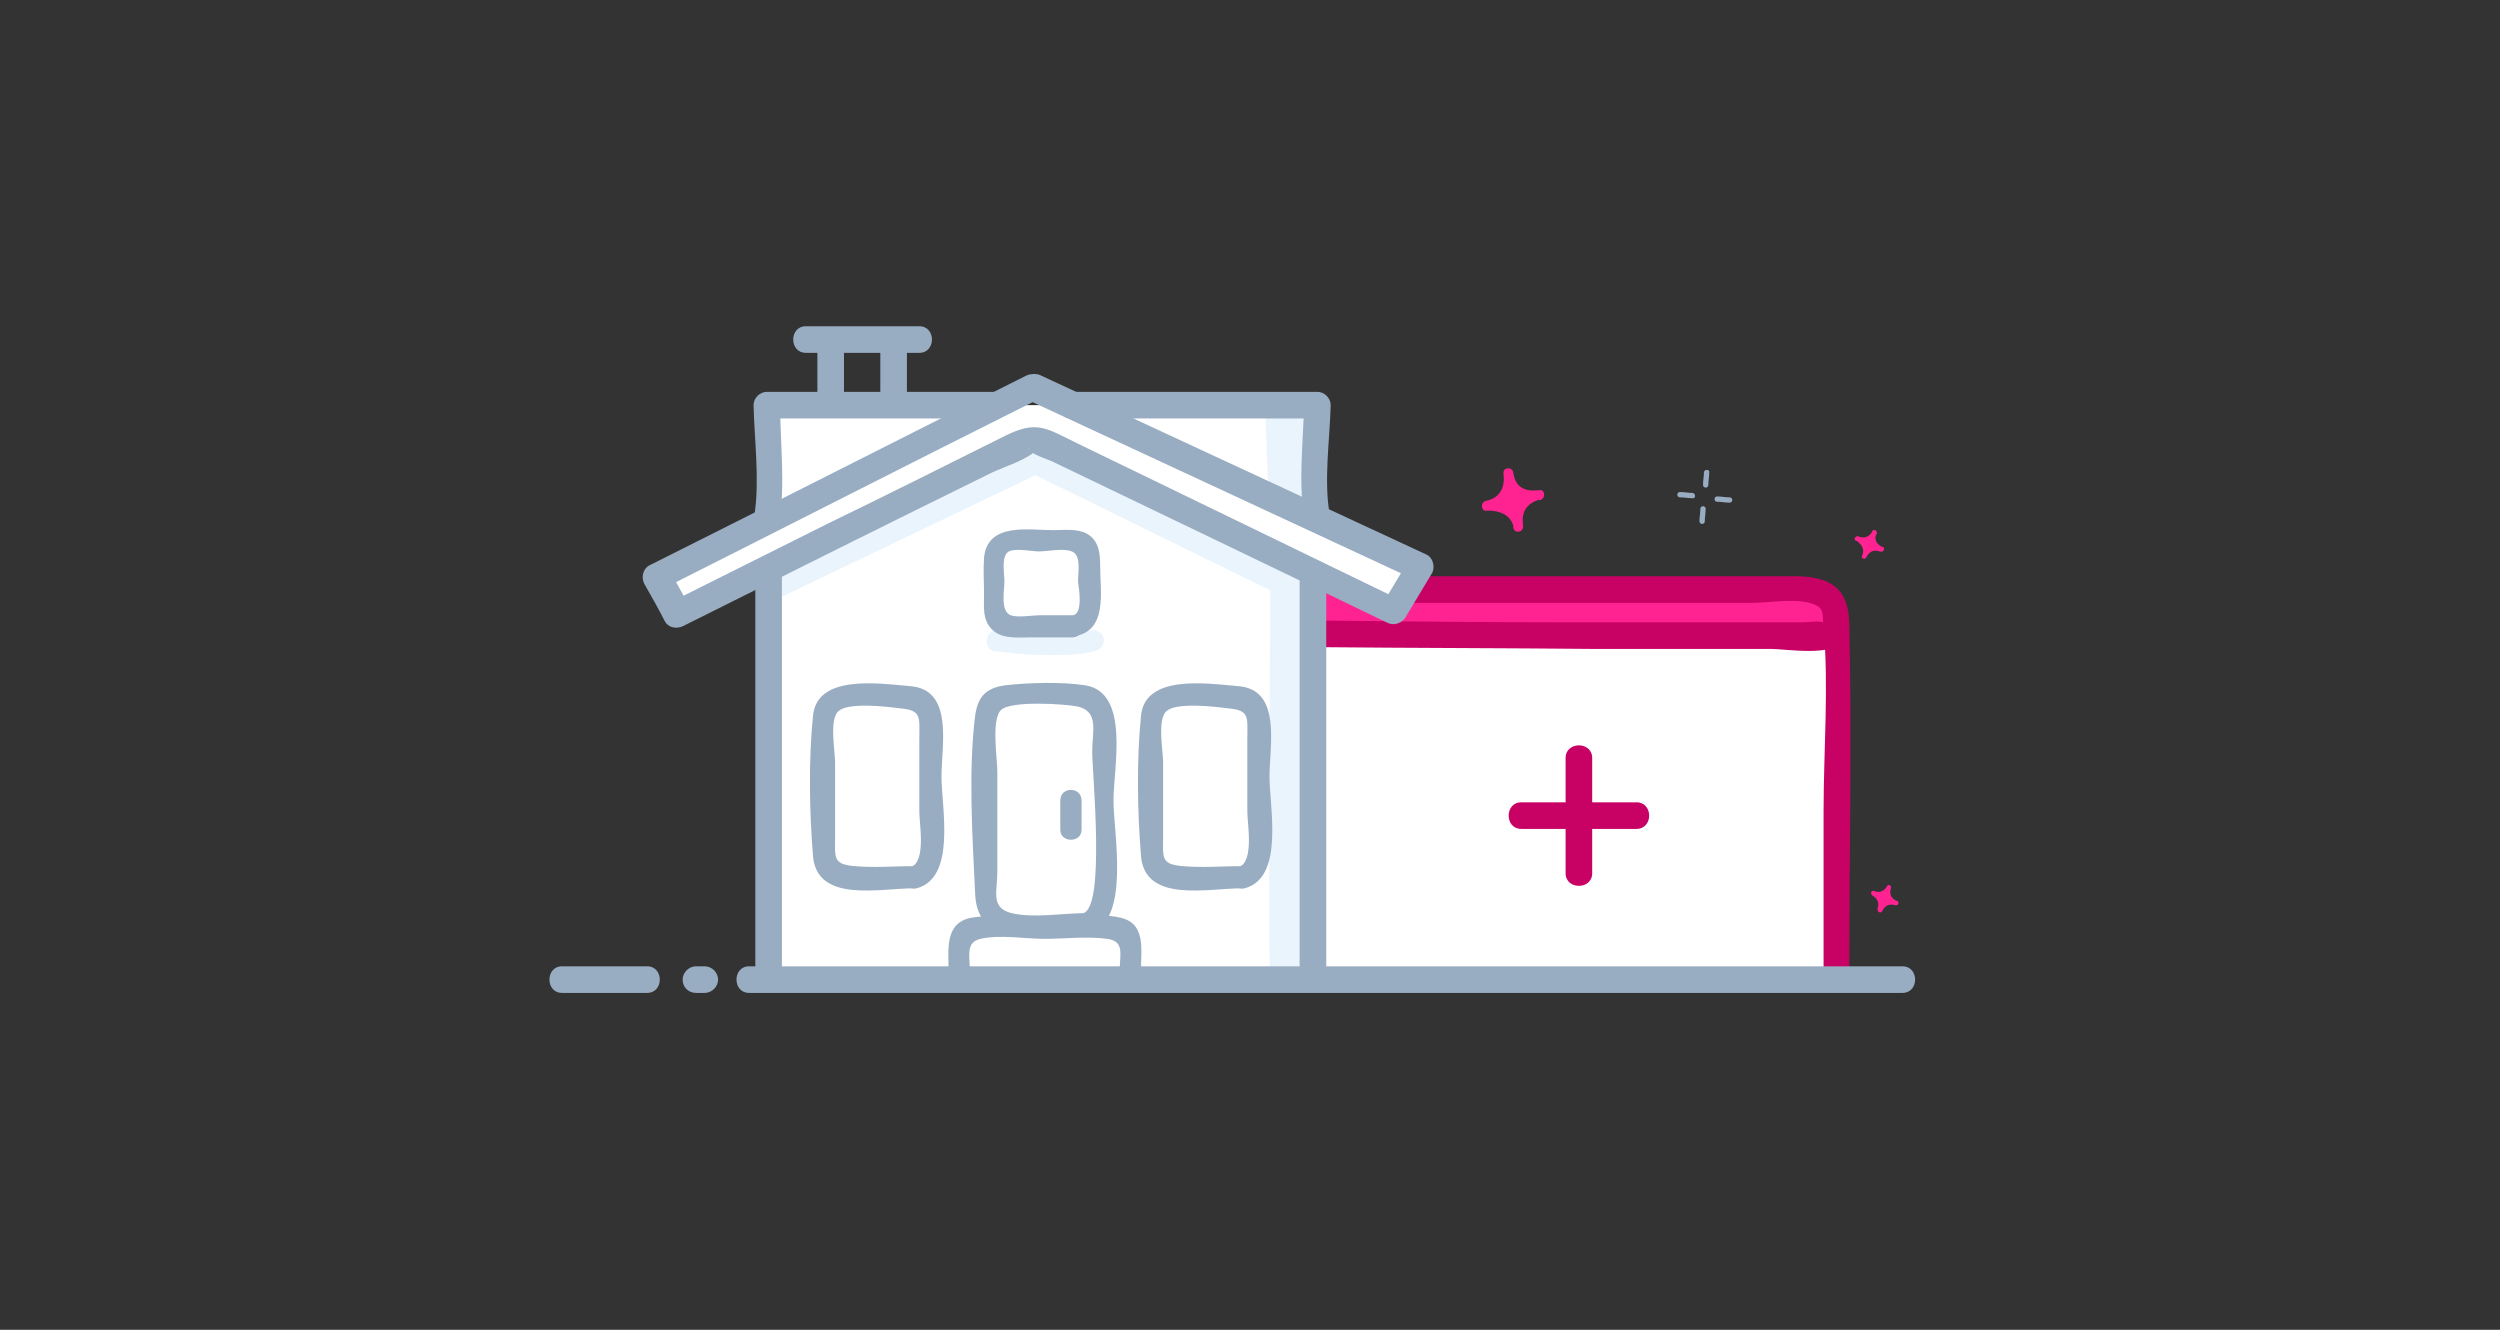 <?xml version="1.0" encoding="UTF-8"?> <!-- Generator: Adobe Illustrator 22.0.1, SVG Export Plug-In . SVG Version: 6.00 Build 0) --> <svg xmlns="http://www.w3.org/2000/svg" xmlns:xlink="http://www.w3.org/1999/xlink" version="1.1" id="Layer_1" x="0px" y="0px" viewBox="0 0 282 150" style="enable-background:new 0 0 282 150;" xml:space="preserve"><rect x="0" y="0" width="282" height="150" fill="#333333" stroke="none"/> <style type="text/css"> .st0{fill-rule:evenodd;clip-rule:evenodd;fill:#FFFFFF;} .st1{fill:#FF2391;} .st2{fill:#C80165;} .st3{fill-rule:evenodd;clip-rule:evenodd;fill:#98ACC2;} .st4{fill:#98ACC2;} .st5{fill:#E9F4FD;} .st6{fill:#FFFFFF;} .st7{fill:none;stroke:#E9F4FD;stroke-width:1.475;stroke-linecap:round;stroke-linejoin:round;stroke-miterlimit:10;} .st8{fill-rule:evenodd;clip-rule:evenodd;fill:#FF2391;} </style> <rect x="148.5" y="71.5" class="st0" width="58" height="39"></rect> <path class="st1" d="M206.6,72h-58c-0.3,0-0.5-0.2-0.5-0.5v-5c0-0.3,0.2-0.5,0.5-0.5l55,0.5c0.3,0,3,1.7,3,2l0.5,3 C207.1,71.8,206.9,72,206.6,72z"></path> <g> <g> <path class="st2" d="M208.6,110c0-13.2,0.3-26.5,0-39.7c-0.1-4.1-2.3-5.3-6.2-5.3c-7.6,0-15.2,0-22.8,0c-6.7,0-13.3,0-20,0 c-1.9,0-1.9,3,0,3c12.7,0,25.3,0,38,0c1.9,0,4.6-0.5,6.5,0c1.8,0.5,1.4,1.1,1.6,2.7c0.6,6.8,0,14,0,20.8c0,6.2,0,12.3,0,18.5 C205.6,111.9,208.6,111.9,208.6,110L208.6,110z"></path> </g> </g> <g> <g> <path class="st2" d="M205.4,70.8c0.9-1.5,1.3-0.3,0.2-0.6c-0.5-0.2-1.6,0-2.2,0c-2.2,0-4.5,0-6.7,0c-6.6,0-13.1,0-19.7,0 c-9.3,0-18.6-0.1-28-0.2c-1.9,0-1.9,3,0,3c10.3,0.1,20.6,0.1,30.9,0.2c6.6,0,13.3,0,19.9,0c1.6,0,7,0.9,8-0.9 C209,70.7,206.4,69.1,205.4,70.8L205.4,70.8z"></path> </g> </g> <g> <g> <g> <path class="st2" d="M176.6,85.5c0,4.3,0,8.7,0,13c0,1.9,3,1.9,3,0c0-4.3,0-8.7,0-13C179.6,83.6,176.6,83.6,176.6,85.5 L176.6,85.5z"></path> </g> </g> <g> <g> <path class="st2" d="M171.6,93.5c4.3,0,8.7,0,13,0c1.9,0,1.9-3,0-3c-4.3,0-8.7,0-13,0C169.7,90.5,169.7,93.5,171.6,93.5 L171.6,93.5z"></path> </g> </g> </g> <g> <line class="st3" x1="63.4" y1="110.5" x2="73" y2="110.5"></line> <g> <path class="st4" d="M63.4,112c3.2,0,6.4,0,9.6,0c1.9,0,1.9-3,0-3c-3.2,0-6.4,0-9.6,0C61.5,109,61.5,112,63.4,112L63.4,112z"></path> </g> </g> <g> <line class="st3" x1="78.5" y1="110.5" x2="79.5" y2="110.5"></line> <g> <path class="st4" d="M78.5,112c0.3,0,0.7,0,1,0c0.8,0,1.5-0.7,1.5-1.5c0-0.8-0.7-1.5-1.5-1.5c-0.3,0-0.7,0-1,0 c-0.8,0-1.5,0.7-1.5,1.5C77,111.4,77.7,112,78.5,112L78.5,112z"></path> </g> </g> <polygon class="st0" points="86.4,111.2 86.4,64.7 76.1,69.3 73.8,65.2 86.6,59.1 86.4,45.7 148.4,45.7 147.7,58 159.3,64.1 157.1,69.3 147.2,64.9 147.9,111.8 "></polygon> <path class="st5" d="M118.7,73.9c-1.8,0-3.8-0.1-6-0.4c-0.2,0-0.3,0-0.3,0c-0.6,0-1.1-0.5-1.1-1.2c0-0.7,0.5-1.2,1.2-1.2 c0.1,0,0.2,0,0.5,0c4.5,0.5,7.9,0.5,10.1,0c0.6-0.1,1.3,0.3,1.4,0.9c0.1,0.6-0.3,1.3-0.9,1.4C122.2,73.8,120.6,73.9,118.7,73.9z M112.3,73.5C112.3,73.5,112.3,73.5,112.3,73.5C112.3,73.5,112.3,73.5,112.3,73.5z"></path> <path class="st5" d="M143.1,55.6c0-0.3-0.5-9.9-0.3-9.7c0.2,0.2,6-0.1,6-0.1l-0.1,12.6L143.1,55.6z"></path> <path class="st5" d="M85.5,68.6l31.3-15l26.5,13c0,0-0.3,44.4,0,44.1c0.3-0.3,4.8,0.1,4.8,0.1L148,64.1l-31.5-14.7l-4.5,1.8 l-26.5,13L85.5,68.6z"></path> <line class="st6" x1="148.3" y1="109.9" x2="148.3" y2="64.1"></line> <line class="st6" x1="86.5" y1="109.9" x2="86.5" y2="64.1"></line> <path class="st3" d="M113.1,50.9C113.2,50.9,113.2,50.9,113.1,50.9L113.1,50.9L113.1,50.9L113.1,50.9z"></path> <path class="st7" d="M116.6,75.8"></path> <path class="st0" d="M120.9,91.9c0,0.3,0,2.9,0,2.9"></path> <path class="st0" d="M120.6,91.9C120.5,91.9,120.5,91.9,120.6,91.9C120.5,91.9,120.5,91.9,120.6,91.9 C120.5,91.9,120.6,91.9,120.6,91.9C120.6,91.9,120.6,91.9,120.6,91.9z"></path> <g> <g> <path class="st4" d="M140.1,97.7c-2.2,0-4.5,0.2-6.7,0c-2.5-0.2-2.2-1-2.2-3.4c0-2.8,0-5.6,0-8.3c0-1.3-0.7-4.9,0.4-5.8 c1.1-1,5.4-0.5,6.9-0.3c2.5,0.2,2.2,1,2.2,3.4c0,2.8,0,5.6,0,8.3c0,1.3,0.8,5.7-1,6.2c-1.6,0.4-0.9,2.8,0.7,2.4 c4.5-1.2,2.8-9.1,2.8-12.6c0-3.5,1.4-9.8-3.5-10.2c-3.5-0.3-10.6-1.4-11,3.4c-0.5,5-0.4,10.7,0,15.7c0.4,5.4,7.5,3.7,11.4,3.7 C141.7,100.2,141.7,97.7,140.1,97.7z"></path> </g> </g> <g> <g> <path class="st4" d="M122.5,103c-2.6,0-5.9,0.6-8.4,0c-2.4-0.6-1.6-2.4-1.6-4.7c0-3.8,0-7.6,0-11.3c0-1.4-0.7-5.8,0.4-6.9 c1.1-1.1,7.2-0.7,8.7-0.4c2.4,0.6,1.6,2.8,1.6,5.1c0,2.4,1.5,17.5-1,18.2c-1.5,0.4-0.9,2.7,0.6,2.3c4.8-1.3,2.8-11.3,2.8-15 c0-3.7,1.9-12.2-3.2-13c-2.6-0.4-6.4-0.3-9,0c-2.2,0.3-3.1,1.3-3.4,3.4c-0.8,6.4-0.3,13.7,0,20.2c0.3,6.4,7.7,4.4,12.5,4.4 C124.1,105.4,124.1,103,122.5,103z"></path> </g> </g> <g> <g> <path class="st4" d="M128.7,109.5c0-2.4,0.6-5.4-2.4-6c-2.6-0.6-5.8,0-8.4,0c-2.6,0-5.6-0.4-8.2,0c-3.2,0.5-2.7,3.6-2.7,6.1 c0,1.5,2.4,1.5,2.4,0c0-1.8-0.5-3.3,1.2-3.7c2.2-0.5,5,0,7.2,0c2.2,0,4.8-0.3,7.1,0c2,0.3,1.4,1.7,1.4,3.7 C126.3,111.1,128.7,111.1,128.7,109.5L128.7,109.5z"></path> </g> </g> <g> <g> <path class="st4" d="M119.6,90.3c0,1.1,0,2.2,0,3.3c0,1.5,2.4,1.5,2.4,0c0-1.1,0-2.2,0-3.3C122,88.7,119.6,88.7,119.6,90.3 L119.6,90.3z"></path> </g> </g> <g> <g> <path class="st4" d="M121,69.4c-1.2,0-2.4,0-3.7,0c-0.8,0-2.5,0.3-3.3,0c-1.2-0.5-0.7-2.8-0.7-3.8c0-0.9-0.4-2.9,0.5-3.4 c0.8-0.4,2.6,0,3.4,0c1,0,2.7-0.4,3.7,0c1.1,0.4,0.7,2.4,0.7,3.4C121.7,66.3,122.2,69.3,121,69.4c-1.5,0.2-1.5,2.6,0,2.4 c4-0.5,3.1-5,3.1-7.9c0-1.4-0.1-2.9-1.5-3.7c-1.1-0.6-2.6-0.4-3.8-0.4c-2.8,0-7.4-0.9-7.8,3.1c-0.1,1.4,0,2.8,0,4.2 c0,1.4-0.2,2.8,0.9,3.9c1.1,1.1,2.8,0.9,4.2,0.9c1.6,0,3.3,0,4.9,0C122.6,71.8,122.6,69.4,121,69.4z"></path> </g> </g> <g> <g> <path class="st4" d="M149.6,109.5c0-14.8,0-29.6,0-44.4c0-1.9-3-1.9-3,0c0,14.8,0,29.6,0,44.4 C146.6,111.5,149.6,111.5,149.6,109.5L149.6,109.5z"></path> </g> </g> <g> <g> <path class="st4" d="M88.2,109c0-14.8,0-29.6,0-44.4c0-1.9-3-1.9-3,0c0,14.8,0,29.6,0,44.4C85.2,111,88.2,111,88.2,109L88.2,109z"></path> </g> </g> <g> <g> <path class="st4" d="M115.7,45c14.6,6.8,29.1,13.5,43.7,20.3c-0.2-0.7-0.4-1.4-0.5-2.1c-1,1.7-2,3.3-3,5c0.7-0.2,1.4-0.4,2.1-0.5 c-12.2-5.9-24.3-11.8-36.5-17.7c-3.5-1.7-4.5-2.6-8-0.9c-6.8,3.4-13.6,6.8-20.4,10.1c-5.8,2.9-11.6,5.8-17.4,8.7 c0.7,0.2,1.4,0.4,2.1,0.5c-0.8-1.4-1.6-2.8-2.3-4.2c-0.2,0.7-0.4,1.4-0.5,2.1C88.9,59.3,103,52.1,117.2,45 c1.7-0.9,0.2-3.5-1.5-2.6c-14.2,7.1-28.3,14.3-42.5,21.4c-0.7,0.4-0.9,1.4-0.5,2.1c0.8,1.4,1.6,2.8,2.3,4.2 c0.4,0.7,1.3,0.9,2.1,0.5c11.6-5.8,23.2-11.6,34.8-17.3c1.5-0.7,3.9-1.4,5.1-2.6c-0.7,0.7-1.5-0.8-0.7,0.2c0.4,0.5,2.2,1,2.7,1.3 c6.9,3.3,13.7,6.6,20.6,9.9c5.6,2.7,11.2,5.4,16.8,8.1c0.7,0.4,1.6,0.2,2.1-0.5c1-1.7,2-3.3,3-5c0.4-0.6,0.2-1.7-0.5-2.1 c-14.6-6.8-29.1-13.5-43.7-20.3C115.4,41.6,113.9,44.2,115.7,45z"></path> </g> </g> <g> <g> <path class="st4" d="M87.9,58.9c0.7-4.2,0.1-8.9,0.1-13.2c-0.5,0.5-1,1-1.5,1.5c8.6,0,17.1,0,25.7,0c1.9,0,1.9-3,0-3 c-8.6,0-17.1,0-25.7,0c-0.8,0-1.5,0.7-1.5,1.5c0.1,4,0.7,8.5,0.1,12.4C84.6,60,87.5,60.8,87.9,58.9L87.9,58.9z"></path> </g> </g> <g> <g> <path class="st4" d="M150,58.1c-0.7-3.9,0-8.4,0.1-12.4c0-0.8-0.7-1.5-1.5-1.5c-9.3,0-18.5,0-27.8,0c-1.9,0-1.9,3,0,3 c9.3,0,18.5,0,27.8,0c-0.5-0.5-1-1-1.5-1.5c-0.1,4.3-0.7,9,0.1,13.2C147.4,60.8,150.3,60,150,58.1L150,58.1z"></path> </g> </g> <g> <g> <path class="st4" d="M92.2,38.6c0,2.2,0,4.4,0,6.7c0,1.9,3,1.9,3,0c0-2.2,0-4.4,0-6.7C95.2,36.6,92.2,36.6,92.2,38.6L92.2,38.6z"></path> </g> </g> <g> <g> <path class="st4" d="M99.3,38.6c0,2.2,0,4.4,0,6.7c0,1.9,3,1.9,3,0c0-2.2,0-4.4,0-6.7C102.3,36.6,99.3,36.6,99.3,38.6L99.3,38.6z"></path> </g> </g> <g> <g> <path class="st4" d="M90.9,39.8c4.3,0,8.5,0,12.8,0c1.9,0,1.9-3,0-3c-4.3,0-8.5,0-12.8,0C89,36.8,89,39.8,90.9,39.8L90.9,39.8z"></path> </g> </g> <g> <line class="st3" x1="84.5" y1="110.5" x2="214.6" y2="110.5"></line> <g> <path class="st4" d="M84.5,112c38,0,76,0,114.1,0c5.3,0,10.7,0,16,0c1.9,0,1.9-3,0-3c-38,0-76,0-114.1,0c-5.3,0-10.7,0-16,0 C82.6,109,82.6,112,84.5,112L84.5,112z"></path> </g> </g> <g> <polygon class="st3" points="192.3,52.9 192.3,52.9 192.3,52.9 192.3,52.9 "></polygon> <polygon class="st3" points="192.3,56.7 192.3,56.7 192.3,56.7 192.3,56.7 "></polygon> <polygon class="st3" points="193.5,55.8 193.5,55.8 193.5,55.8 193.5,55.8 "></polygon> <g> <g> <path class="st4" d="M190.9,55.6c-0.5,0-0.9-0.1-1.4-0.1c-0.4,0-0.4,0.6,0,0.6c0.5,0,0.9,0.1,1.4,0.1 C191.3,56.3,191.3,55.6,190.9,55.6L190.9,55.6z"></path> </g> </g> <g> <g> <path class="st4" d="M195.1,56.1c-0.5,0-0.9-0.1-1.4-0.1c-0.4,0-0.4,0.6,0,0.6c0.5,0,0.9,0.1,1.4,0.1 C195.5,56.7,195.5,56.1,195.1,56.1L195.1,56.1z"></path> </g> </g> <g> <g> <path class="st4" d="M191.8,57.4c0,0.5-0.1,0.9-0.1,1.4c0,0.4,0.6,0.4,0.6,0c0-0.5,0.1-0.9,0.1-1.4C192.4,57,191.8,57,191.8,57.4 L191.8,57.4z"></path> </g> </g> <g> <g> <path class="st4" d="M192.2,53.3c0,0.5-0.1,0.9-0.1,1.4c0,0.4,0.6,0.4,0.6,0c0-0.5,0.1-0.9,0.1-1.4 C192.9,52.9,192.2,52.9,192.2,53.3L192.2,53.3z"></path> </g> </g> </g> <path class="st8" d="M210.5,62.9L210.5,62.9C210.5,62.9,210.5,62.9,210.5,62.9C210.5,62.9,210.5,62.9,210.5,62.9 C210.5,62.9,210.5,62.8,210.5,62.9c0.5-1,1.2-0.8,1.5-0.7c0,0,0.1,0,0.1,0c0.3,0.2,0.6-0.4,0.3-0.5c0,0,0,0-0.1,0 c-1.1-0.6-0.7-1.4-0.6-1.5c0,0,0,0,0,0c0.1-0.3-0.3-0.6-0.5-0.3l0,0c0,0,0,0,0,0c0,0,0,0,0,0c0,0,0,0,0,0c-0.1,0.3-0.6,1-1.6,0.6 l0,0c-0.3-0.1-0.6,0.4-0.2,0.5c0,0,0,0,0,0c0.2,0.1,1,0.7,0.7,1.5c0,0,0,0.1,0,0.1C209.8,62.9,210.3,63.2,210.5,62.9z"></path> <path class="st8" d="M212.3,102.8L212.3,102.8C212.3,102.8,212.3,102.8,212.3,102.8C212.3,102.8,212.3,102.8,212.3,102.8 C212.3,102.7,212.3,102.7,212.3,102.8c0.4-0.9,1.1-0.8,1.4-0.7c0,0,0.1,0,0.1,0c0.3,0.1,0.5-0.3,0.2-0.5c0,0,0,0-0.1,0 c-1-0.5-0.6-1.3-0.6-1.4c0,0,0,0,0,0c0.1-0.3-0.3-0.5-0.4-0.3l0,0c0,0,0,0,0,0c0,0,0,0,0,0c0,0,0,0,0,0c-0.1,0.2-0.6,1-1.5,0.6l0,0 c-0.3-0.1-0.5,0.3-0.2,0.5c0,0,0,0,0,0c0.2,0.1,0.9,0.6,0.6,1.4c0,0,0,0,0,0.1C211.7,102.8,212.1,103.1,212.3,102.8z"></path> <path class="st8" d="M171.8,59.4L171.8,59.4C171.8,59.4,171.8,59.4,171.8,59.4C171.8,59.4,171.8,59.4,171.8,59.4c0-0.1,0-0.1,0-0.2 c-0.3-2,1.1-2.6,1.7-2.8c0.1,0,0.1,0,0.2,0c0.7-0.1,0.6-1.3-0.1-1.1c0,0-0.1,0-0.1,0c-2.5,0.3-2.7-1.5-2.8-1.9c0,0,0,0,0-0.1 c-0.1-0.7-1.2-0.6-1.1,0.1l0,0c0,0,0,0,0,0.1c0,0,0,0,0,0c0,0,0,0.1,0,0.1c0.1,0.6,0.1,2.5-2,2.9l0,0c-0.7,0.2-0.5,1.3,0.2,1.1 c0,0,0,0,0,0c0.5,0,2.4,0,2.9,1.7c0,0.1,0,0.1,0,0.2C170.8,60.2,171.8,60.1,171.8,59.4z"></path> <g> <g> <path class="st4" d="M103.1,97.7c-2.2,0-4.5,0.2-6.7,0c-2.5-0.2-2.2-1-2.2-3.4c0-2.8,0-5.6,0-8.3c0-1.3-0.7-4.9,0.4-5.8 c1.1-1,5.4-0.5,6.9-0.3c2.5,0.2,2.2,1,2.2,3.4c0,2.8,0,5.6,0,8.3c0,1.3,0.8,5.7-1,6.2c-1.6,0.4-0.9,2.8,0.7,2.4 c4.5-1.2,2.8-9.1,2.8-12.6c0-3.5,1.4-9.8-3.5-10.2c-3.5-0.3-10.6-1.4-11,3.4c-0.5,5-0.4,10.7,0,15.7c0.4,5.4,7.5,3.7,11.4,3.7 C104.7,100.2,104.7,97.7,103.1,97.7z"></path> </g> </g> </svg> 